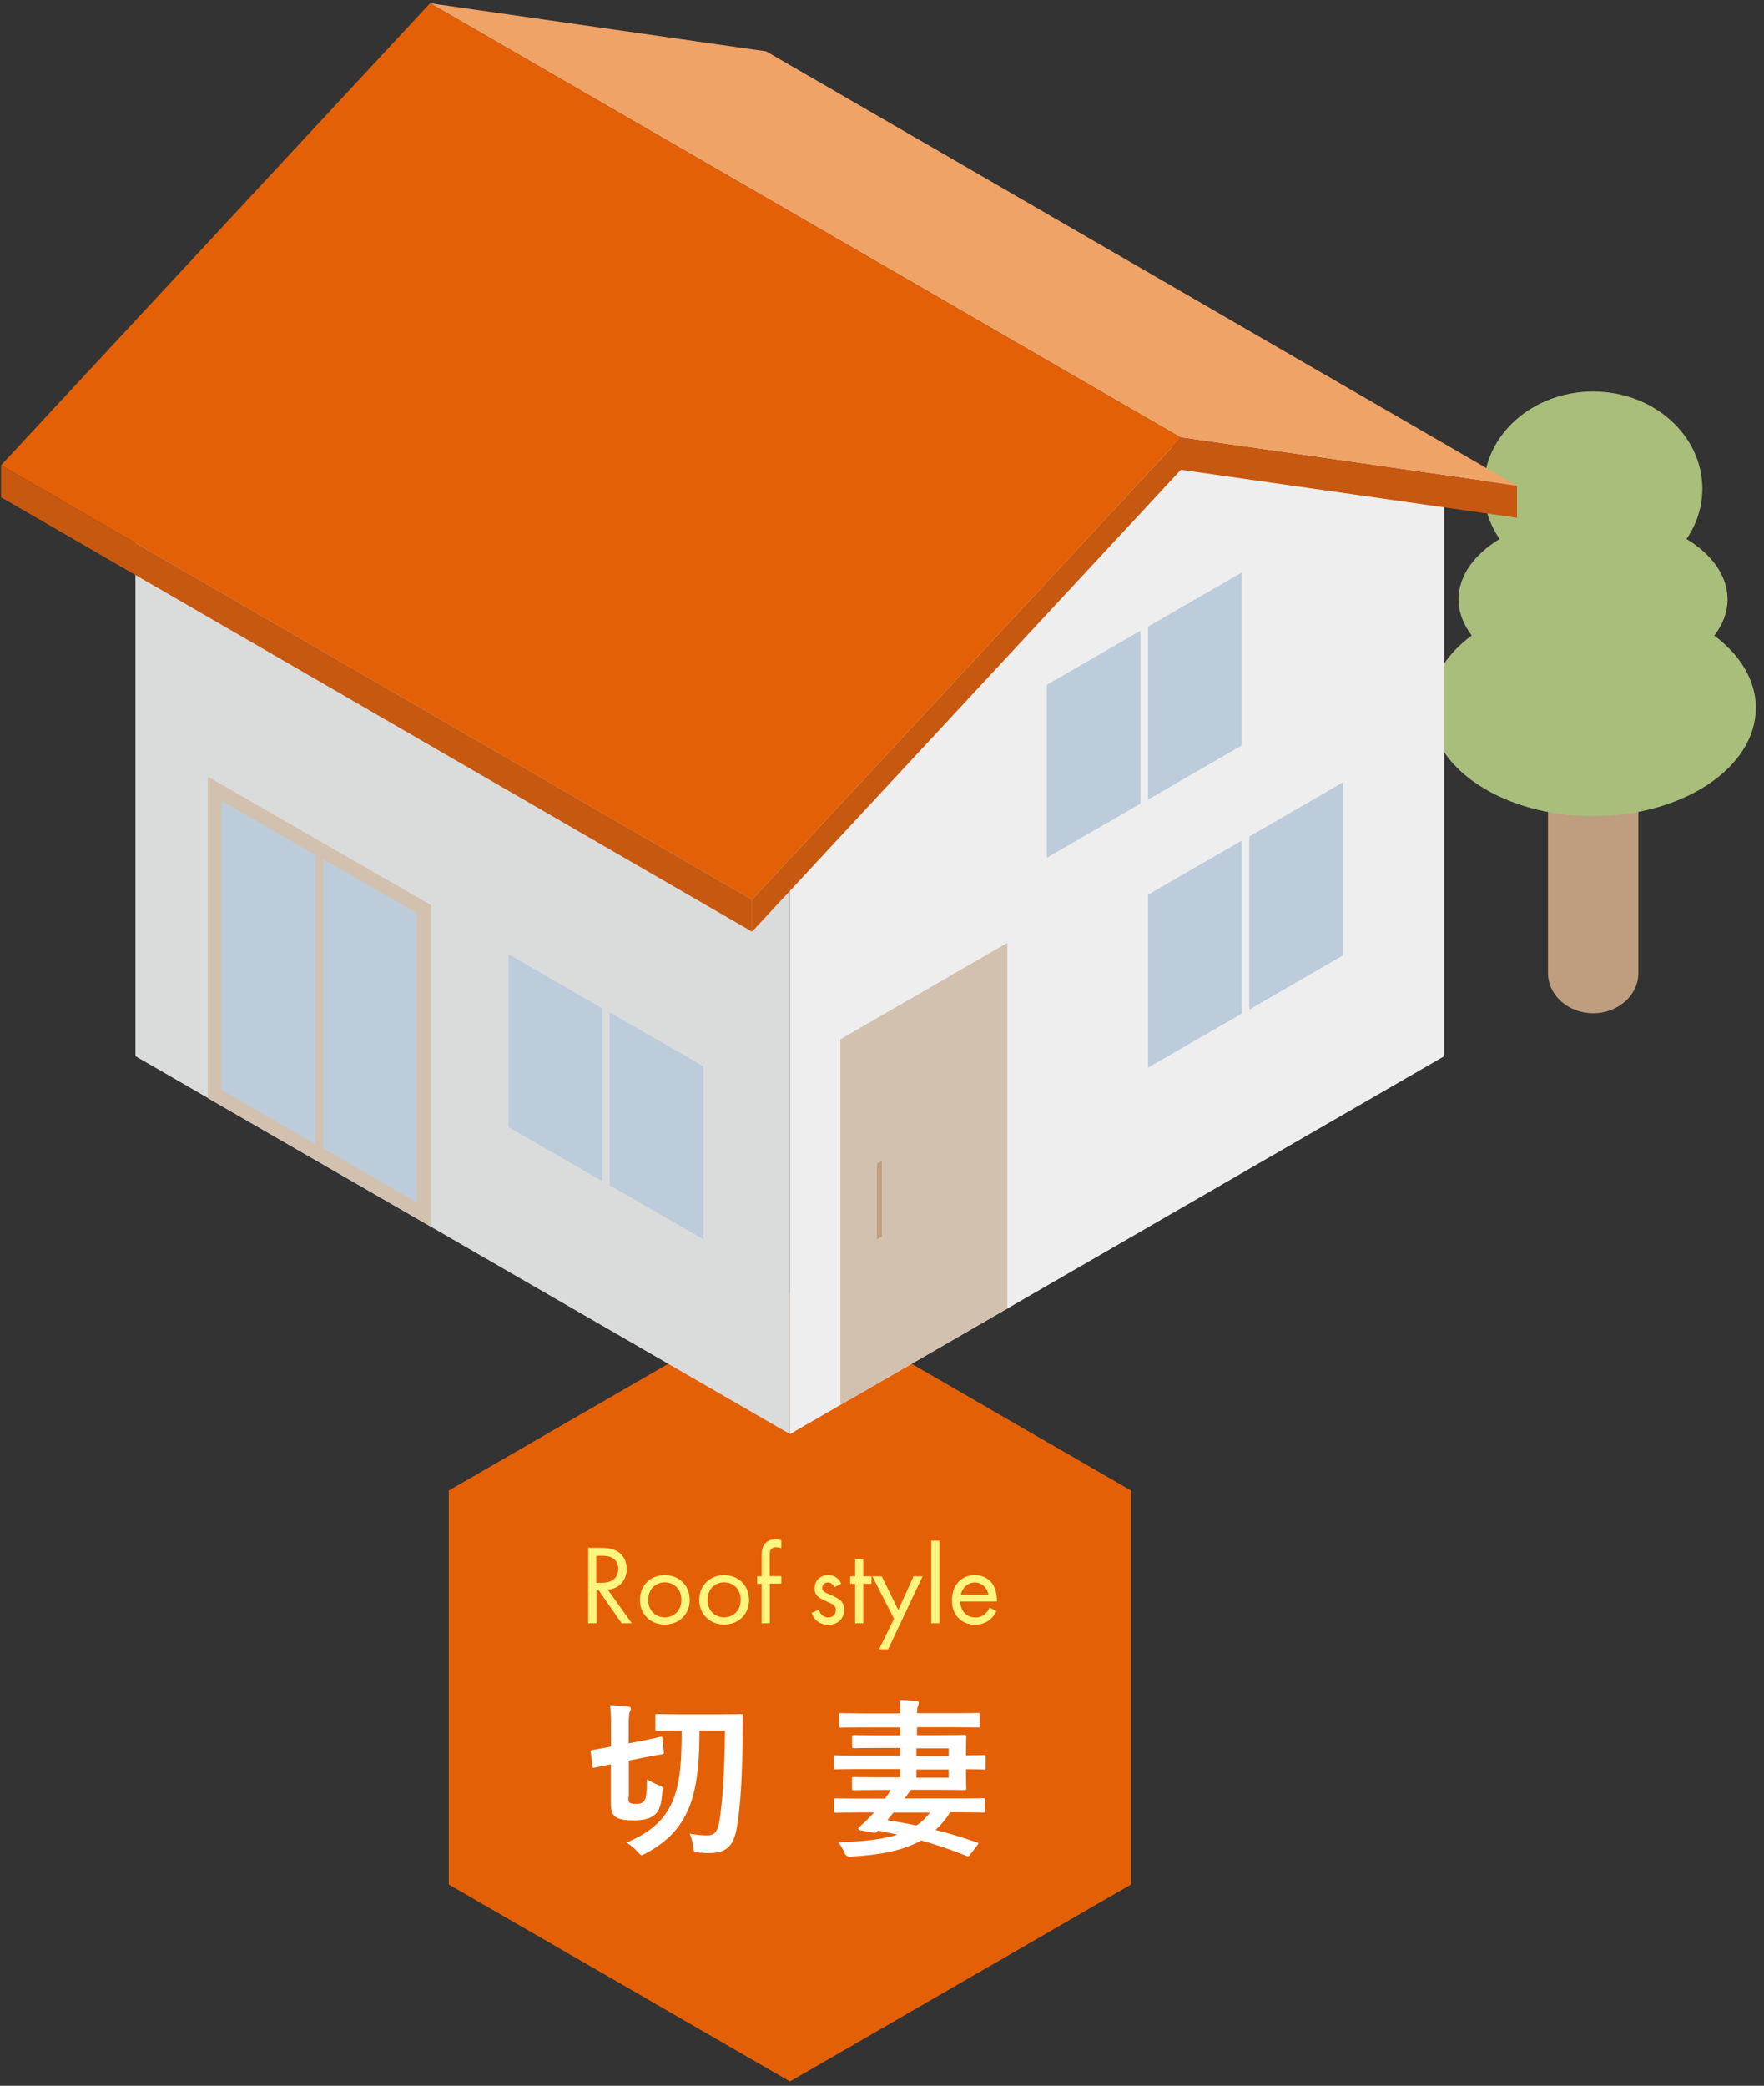 <svg width="203" height="240" viewBox="0 0 203 240" fill="none" xmlns="http://www.w3.org/2000/svg">
<rect x="0" y="0" width="203" height="240" fill="#333333" stroke="none"/>
<path d="M130.161 216.844V171.516L90.909 148.835L51.642 171.516V216.844L90.909 239.509L130.161 216.844Z" fill="#E46006"/>
<path d="M69.06 178.1C69.646 178.1 70.526 178.132 71.178 178.588C71.683 178.931 72.123 179.599 72.123 180.511C72.123 181.847 71.243 182.825 69.94 182.906L72.71 186.784H71.536L68.897 182.988H68.652V186.784H67.691V178.1H69.092H69.06ZM68.62 182.124H69.239C70.445 182.124 71.145 181.554 71.145 180.527C71.145 180.039 70.999 179.566 70.461 179.256C70.07 179.028 69.63 179.012 69.206 179.012H68.62V182.124Z" fill="#FFF67F"/>
<path d="M73.638 184.096C73.638 182.45 74.844 181.244 76.506 181.244C78.168 181.244 79.374 182.45 79.374 184.096C79.374 185.741 78.152 186.931 76.506 186.931C74.86 186.931 73.638 185.725 73.638 184.096ZM74.6 184.096C74.6 185.432 75.545 186.1 76.506 186.1C77.467 186.1 78.412 185.415 78.412 184.096C78.412 182.776 77.5 182.075 76.506 182.075C75.512 182.075 74.6 182.776 74.6 184.096Z" fill="#FFF67F"/>
<path d="M80.465 184.096C80.465 182.45 81.671 181.244 83.333 181.244C84.995 181.244 86.201 182.45 86.201 184.096C86.201 185.741 84.979 186.931 83.333 186.931C81.687 186.931 80.465 185.725 80.465 184.096ZM81.427 184.096C81.427 185.432 82.372 186.1 83.333 186.1C84.294 186.1 85.239 185.415 85.239 184.096C85.239 182.776 84.327 182.075 83.333 182.075C82.339 182.075 81.427 182.776 81.427 184.096Z" fill="#FFF67F"/>
<path d="M88.596 182.237V186.783H87.651V182.237H87.129V181.374H87.651V179.011C87.651 178.522 87.683 177.887 88.172 177.48C88.433 177.251 88.824 177.121 89.247 177.121C89.59 177.121 89.801 177.203 89.915 177.235V178.148C89.72 178.066 89.492 178.034 89.296 178.034C89.085 178.034 88.84 178.082 88.694 178.327C88.579 178.522 88.579 178.816 88.579 179.109V181.357H89.915V182.221H88.579L88.596 182.237Z" fill="#FFF67F"/>
<path d="M96.025 182.629C95.895 182.32 95.618 182.091 95.276 182.091C94.934 182.091 94.624 182.287 94.624 182.711C94.624 183.102 94.885 183.216 95.504 183.476C96.286 183.802 96.645 184.047 96.856 184.307C97.085 184.601 97.15 184.878 97.15 185.187C97.15 186.328 96.335 186.963 95.292 186.963C95.064 186.963 93.859 186.931 93.402 185.578L94.217 185.236C94.315 185.529 94.641 186.116 95.309 186.116C95.928 186.116 96.189 185.66 96.189 185.252C96.189 184.747 95.83 184.568 95.309 184.356C94.657 184.063 94.233 183.867 93.989 183.558C93.777 183.297 93.745 183.036 93.745 182.759C93.745 181.814 94.412 181.244 95.325 181.244C95.618 181.244 96.384 181.293 96.808 182.222L96.042 182.629H96.025Z" fill="#FFF67F"/>
<path d="M99.349 182.238V186.784H98.404V182.238H97.834V181.374H98.404V179.419H99.349V181.374H100.294V182.238H99.349Z" fill="#FFF67F"/>
<path d="M102.885 186.278L100.392 181.374H101.468L103.374 185.252L105.134 181.374H106.176L102.201 189.782H101.158L102.869 186.278H102.885Z" fill="#FFF67F"/>
<path d="M108.115 177.285V186.784H107.17V177.285H108.115Z" fill="#FFF67F"/>
<path d="M114.682 185.399C114.519 185.692 114.291 186.018 114.014 186.279C113.525 186.719 112.906 186.947 112.221 186.947C110.918 186.947 109.549 186.132 109.549 184.112C109.549 182.499 110.543 181.244 112.173 181.244C113.232 181.244 113.883 181.766 114.209 182.238C114.551 182.727 114.747 183.558 114.714 184.275H110.511C110.511 185.399 111.293 186.116 112.221 186.116C112.661 186.116 113.02 185.986 113.329 185.725C113.574 185.513 113.769 185.236 113.883 184.975L114.665 185.399H114.682ZM113.753 183.493C113.59 182.645 112.955 182.091 112.173 182.091C111.39 182.091 110.722 182.694 110.576 183.493H113.753Z" fill="#FFF67F"/>
<path d="M72.302 206.791C72.302 207.182 72.335 207.345 72.481 207.443C72.612 207.541 72.889 207.573 73.182 207.573C73.589 207.573 73.866 207.492 74.029 207.345C74.339 207.068 74.42 206.661 74.453 204.722C74.828 204.983 75.316 205.227 75.756 205.39C76.261 205.569 76.261 205.586 76.229 206.091C76.115 207.964 75.756 208.567 75.137 208.975C74.632 209.333 73.85 209.463 72.938 209.463C72.123 209.463 71.455 209.398 71.015 209.17C70.526 208.909 70.298 208.518 70.298 207.492V203.011L68.408 203.402C68.212 203.435 68.196 203.419 68.18 203.223L67.984 201.626C67.968 201.414 67.984 201.414 68.163 201.366C68.359 201.333 68.864 201.252 70.314 200.975V198.791C70.314 197.422 70.298 196.754 70.2 196.217C70.966 196.233 71.569 196.282 72.221 196.347C72.481 196.38 72.595 196.461 72.595 196.575C72.595 196.754 72.53 196.869 72.481 196.983C72.384 197.178 72.351 197.553 72.351 198.775V200.6L73.801 200.323C75.333 200.029 75.838 199.867 76.017 199.85C76.213 199.818 76.213 199.834 76.229 200.029L76.392 201.594C76.408 201.789 76.392 201.805 76.18 201.854C76.001 201.887 75.479 201.968 73.931 202.262L72.367 202.588V206.775L72.302 206.791ZM80.498 199.15C80.481 202.278 80.319 205.162 79.455 207.573C78.543 210.017 77.076 211.777 74.355 213.244C74.078 213.374 73.948 213.472 73.834 213.472C73.72 213.472 73.622 213.358 73.41 213.113C73.035 212.69 72.612 212.331 72.107 212.022C75.072 210.751 76.653 209.235 77.532 206.938C78.331 204.787 78.428 202.49 78.445 199.133H78.135C76.343 199.133 75.756 199.166 75.626 199.166C75.43 199.166 75.414 199.15 75.414 198.954V197.439C75.414 197.243 75.43 197.227 75.626 197.227C75.74 197.227 76.327 197.26 78.135 197.26H82.763C84.555 197.26 85.174 197.227 85.288 197.227C85.467 197.227 85.5 197.26 85.5 197.455C85.467 198.107 85.467 198.661 85.467 199.198C85.435 203.973 85.255 207.769 84.767 210.441C84.408 212.461 83.512 213.227 81.622 213.227C81.247 213.227 80.873 213.211 80.367 213.162C79.862 213.13 79.846 213.13 79.781 212.592C79.699 211.907 79.553 211.386 79.357 210.995C80.253 211.125 80.726 211.191 81.394 211.191C82.176 211.191 82.567 210.816 82.779 209.61C83.137 207.492 83.382 203.989 83.431 199.133H80.514L80.498 199.15Z" fill="white"/>
<path d="M109.321 208.567C108.832 209.349 108.278 210.017 107.659 210.555C109.142 210.93 110.641 211.402 112.417 211.989C112.531 212.022 112.596 212.07 112.596 212.103C112.596 212.168 112.531 212.217 112.466 212.331L111.651 213.39C111.472 213.618 111.423 213.651 111.228 213.553C109.321 212.787 107.708 212.25 106.014 211.777C103.912 212.95 101.223 213.455 97.867 213.635C97.541 213.645 97.318 213.515 97.199 213.244C96.987 212.722 96.743 212.331 96.482 211.989C99.447 211.908 101.647 211.614 103.276 211.109C102.576 210.946 101.842 210.8 101.044 210.637L100.93 210.751C100.8 210.914 100.669 210.93 100.409 210.865L99.007 210.604C98.714 210.539 98.73 210.343 98.877 210.229C99.235 209.936 99.545 209.626 99.838 209.349C100.115 209.072 100.343 208.795 100.588 208.551H98.649C96.922 208.551 96.319 208.584 96.205 208.584C96.009 208.584 95.993 208.567 95.993 208.372V207.134C95.993 206.938 96.009 206.922 96.205 206.922C96.319 206.922 96.922 206.954 98.649 206.954H101.842C102.071 206.661 102.266 206.368 102.527 205.96H100.881C99.024 205.96 98.372 205.993 98.258 205.993C98.062 205.993 98.046 205.977 98.046 205.781V204.689C98.046 204.494 98.062 204.478 98.258 204.478C98.372 204.478 99.024 204.51 100.881 204.51H103.602V203.565H98.779C96.922 203.565 96.27 203.598 96.156 203.598C95.977 203.598 95.96 203.582 95.96 203.386V202.213C95.96 202.001 95.977 201.985 96.156 201.985C96.27 201.985 96.922 202.017 98.779 202.017H103.602V201.121H100.979C99.073 201.121 98.404 201.154 98.274 201.154C98.079 201.154 98.062 201.137 98.062 200.942V199.834C98.062 199.655 98.079 199.638 98.274 199.638C98.388 199.638 99.056 199.671 100.979 199.671H103.602V198.759H99.382C97.541 198.759 96.906 198.791 96.791 198.791C96.596 198.791 96.58 198.775 96.58 198.579V197.325C96.58 197.129 96.596 197.113 96.791 197.113C96.906 197.113 97.557 197.146 99.382 197.146H103.602C103.602 196.526 103.57 196.054 103.488 195.598C104.238 195.614 104.775 195.663 105.443 195.728C105.639 195.744 105.737 195.826 105.737 195.94C105.737 196.054 105.704 196.152 105.655 196.266C105.574 196.429 105.541 196.64 105.525 197.129H109.94C111.782 197.129 112.417 197.097 112.531 197.097C112.727 197.097 112.743 197.113 112.743 197.308V198.563C112.743 198.759 112.727 198.775 112.531 198.775C112.417 198.775 111.765 198.742 109.94 198.742H105.525V199.655H107.773C109.826 199.655 110.836 199.622 110.983 199.622C111.179 199.622 111.195 199.638 111.195 199.818C111.195 199.932 111.162 200.486 111.162 201.577V201.985H111.439C112.645 201.985 113.118 201.952 113.232 201.952C113.411 201.952 113.427 201.968 113.427 202.164V203.402C113.427 203.598 113.411 203.614 113.232 203.614C113.118 203.614 112.645 203.582 111.439 203.582H111.162V203.973C111.162 205.146 111.195 205.651 111.195 205.765C111.195 205.96 111.179 205.977 110.983 205.977C110.853 205.977 109.826 205.944 107.773 205.944H104.857C104.743 206.058 104.596 206.254 104.335 206.628L104.107 206.938H110.706C112.45 206.938 113.036 206.905 113.15 206.905C113.346 206.905 113.362 206.922 113.362 207.117V208.356C113.362 208.551 113.346 208.567 113.15 208.567C113.036 208.567 112.45 208.535 110.706 208.535H109.403L109.321 208.567ZM102.119 209.431C103.309 209.626 104.401 209.838 105.476 210.05C106.079 209.643 106.584 209.154 107.024 208.567H102.82L102.119 209.431ZM105.46 201.17V202.066H109.175V201.17H105.46ZM109.175 203.614H105.46V204.559H109.175V203.614Z" fill="white"/>
<path d="M178.145 75.857V111.964C178.145 114.522 180.475 116.591 183.343 116.591C186.21 116.591 188.54 114.522 188.54 111.964V75.857H178.161H178.145Z" fill="#BE9E7F"/>
<path d="M197.29 73.12C198.251 71.865 198.805 70.464 198.805 68.965C198.805 66.244 196.997 63.783 194.08 62.024C195.237 60.329 195.905 58.358 195.905 56.24C195.905 50.064 190.284 45.046 183.327 45.046C176.369 45.046 170.748 50.064 170.748 56.24C170.748 58.358 171.416 60.346 172.573 62.024C169.673 63.783 167.848 66.244 167.848 68.965C167.848 70.448 168.402 71.865 169.363 73.12C166.381 75.336 164.556 78.236 164.556 81.446C164.556 88.338 172.948 93.91 183.31 93.91C193.673 93.91 202.064 88.322 202.064 81.446C202.064 78.252 200.239 75.336 197.258 73.12H197.29Z" fill="#A9BE7B"/>
<path d="M15.584 121.528L90.909 165.015V89.494L15.584 46.007V121.528Z" fill="#DADCDC"/>
<path d="M166.218 121.528L90.909 165.015V98.733L133.696 51.286L166.218 55.245V121.528Z" fill="#EEEEEE"/>
<path d="M96.71 161.658L115.92 150.562V108.492L96.71 119.588V161.658Z" fill="#D3C1AF"/>
<path d="M101.484 142.269L100.914 142.595V133.911L101.484 133.585V142.269Z" fill="#BE9E7F"/>
<path d="M70.168 136.387L80.954 142.611V122.7L70.168 116.492V136.387Z" fill="#BCCCDA"/>
<path d="M58.518 129.69L69.304 135.915V116.02L58.518 109.796V129.69Z" fill="#BCCCDA"/>
<path d="M49.589 104.142L23.927 89.363V126.366L49.589 141.144V104.142Z" fill="#D3C1AF"/>
<path d="M37.19 132.134L47.96 138.358V105.07L37.19 98.862V132.134Z" fill="#BCCCDA"/>
<path d="M25.54 125.438L36.31 131.662V98.39L25.54 92.166V125.438Z" fill="#BCCCDA"/>
<path d="M131.236 92.475L120.466 98.7V78.805L131.236 72.581V92.475Z" fill="#BCCCDA"/>
<path d="M142.886 85.779L132.116 92.003V72.109L142.886 65.885V85.779Z" fill="#BCCCDA"/>
<path d="M142.886 116.64L132.116 122.848V102.954L142.886 96.73V116.64Z" fill="#BCCCDA"/>
<path d="M154.536 109.942L143.766 116.166V96.255L154.536 90.031V109.942Z" fill="#BCCCDA"/>
<path d="M135.896 50.358L49.491 0.369L88.172 5.909L174.577 55.898L135.896 50.358Z" fill="#F0A367"/>
<path d="M135.896 50.358L86.543 103.524L0.122 53.535L49.491 0.369L135.896 50.358Z" fill="#E46006"/>
<path d="M86.543 103.523L0.122 53.534V57.217L86.543 107.205V103.523Z" fill="#C75810"/>
<path d="M135.896 54.056L86.543 107.206V103.523L135.896 50.357L174.577 55.897V59.58L135.896 54.056Z" fill="#C75810"/>
</svg>
